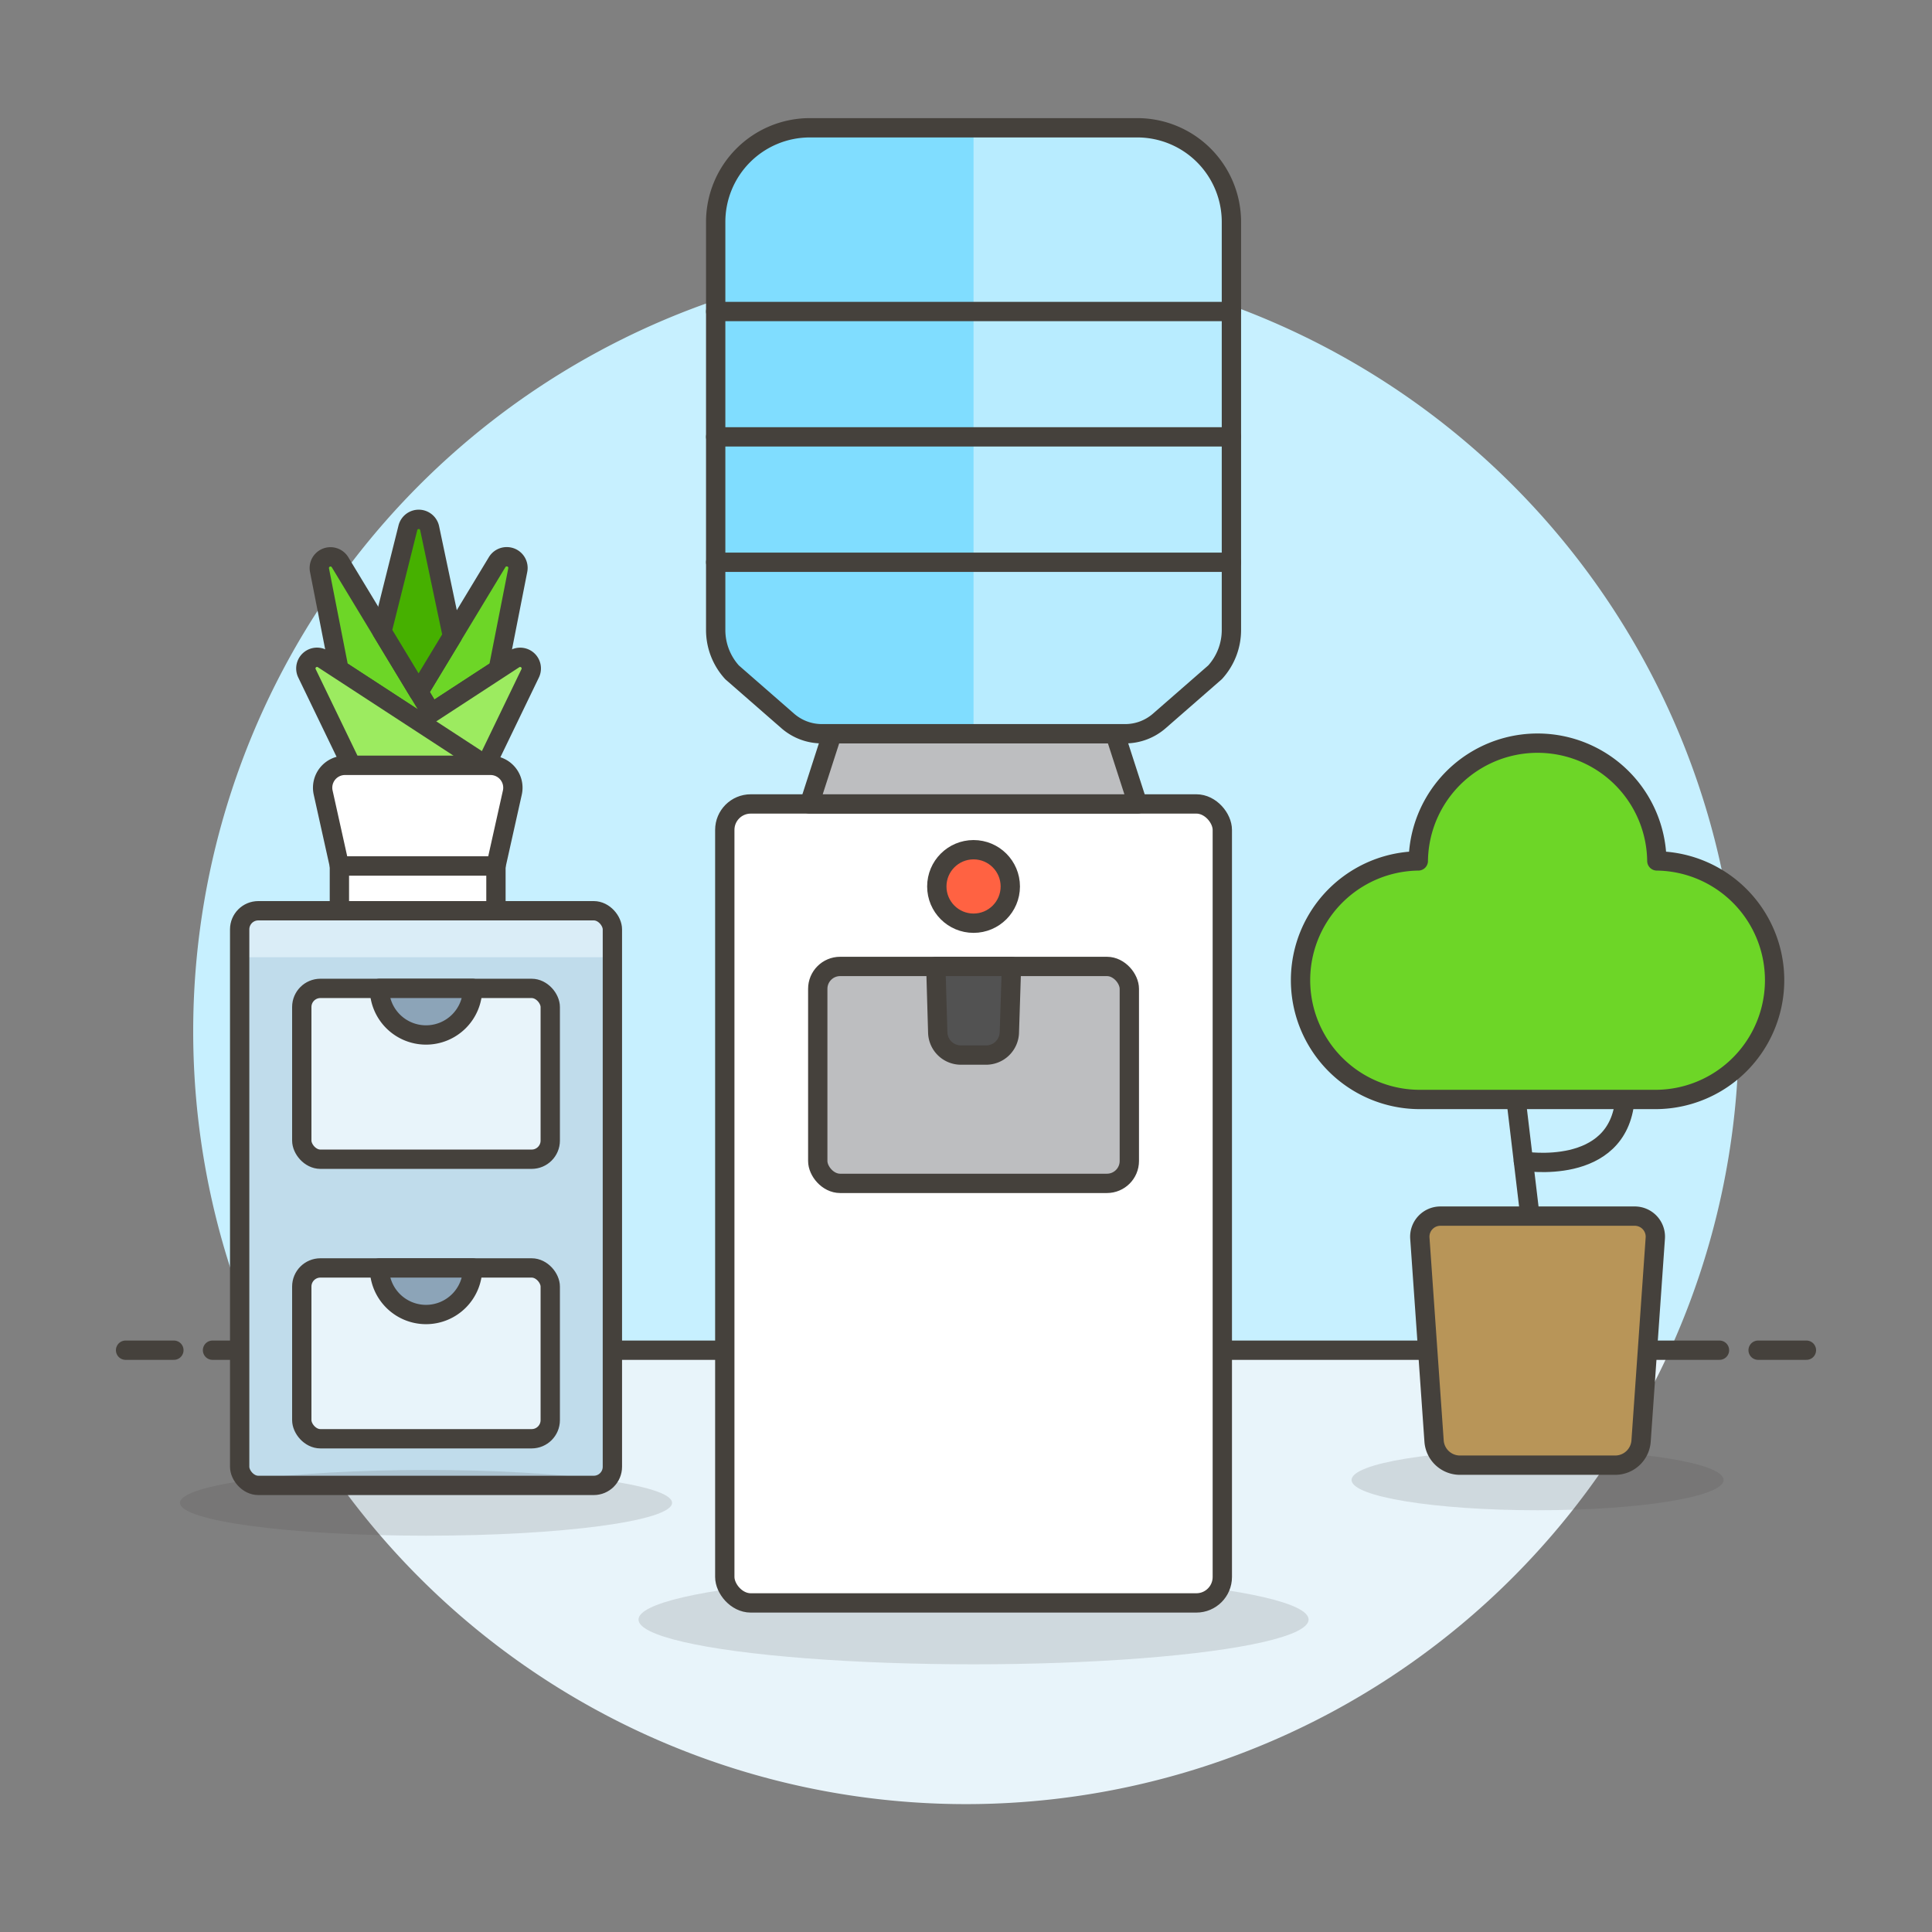 <svg xmlns="http://www.w3.org/2000/svg" viewBox="0 0 100 100"><rect x="0" y="0" width="100" height="100" fill="#808080" stroke="none"/><g class="nc-icon-wrapper"><defs/><path class="a" d="M90 53.386a40 40 0 1 0-76.436 16.5h72.872A39.844 39.844 0 0 0 90 53.386z" style="" fill="#c7f0ff"/><path class="b" d="M13.564 69.886a40 40 0 0 0 72.872 0z" style="" fill="#e8f4fa"/><path class="c" d="M11 69.886h78" fill="none" stroke="#45413c" stroke-linecap="round" stroke-linejoin="round"/><path class="c" d="M6.5 69.886H9" fill="none" stroke="#45413c" stroke-linecap="round" stroke-linejoin="round"/><path class="c" d="M91 69.886h2.5" fill="none" stroke="#45413c" stroke-linecap="round" stroke-linejoin="round"/><g><ellipse class="d" cx="50.391" cy="83.828" rx="17.342" ry="2.316" fill="#45413c" opacity="0.15"/><ellipse class="d" cx="79.585" cy="76.604" rx="9.628" ry="1.566" fill="#45413c" opacity="0.15"/><rect class="e" x="37.515" y="41.612" width="25.752" height="41.355" rx="1.343" ry="1.343" style="" fill="#fff"/><rect class="c" x="37.515" y="41.612" width="25.752" height="41.355" rx="1.343" ry="1.343" fill="none" stroke="#45413c" stroke-linecap="round" stroke-linejoin="round"/><path class="f" d="M58.885 41.612H41.897l1.174-3.634H57.71l1.175 3.634z" stroke="#45413c" stroke-linecap="round" stroke-linejoin="round" fill="#bdbec0"/><path class="g" d="M41.918 6.614a4.875 4.875 0 0 0-4.874 4.875v21.122a3.251 3.251 0 0 0 .849 2.19l2.881 2.515a2.684 2.684 0 0 0 1.766.662h15.7a2.686 2.686 0 0 0 1.766-.662l2.883-2.516a3.251 3.251 0 0 0 .849-2.19V11.489a4.875 4.875 0 0 0-4.875-4.875z" style="" fill="#80ddff"/><path class="h" d="M58.863 6.614h-8.472v31.364h7.851a2.686 2.686 0 0 0 1.766-.662l2.881-2.516a3.251 3.251 0 0 0 .849-2.19V11.489a4.875 4.875 0 0 0-4.875-4.875z" style="" fill="#b8ecff"/><path class="c" d="M41.918 6.614a4.875 4.875 0 0 0-4.874 4.875v21.122a3.251 3.251 0 0 0 .849 2.19l2.881 2.515a2.684 2.684 0 0 0 1.766.662h15.7a2.686 2.686 0 0 0 1.766-.662l2.883-2.516a3.251 3.251 0 0 0 .849-2.19V11.489a4.875 4.875 0 0 0-4.875-4.875z" fill="none" stroke="#45413c" stroke-linecap="round" stroke-linejoin="round"/><rect class="f" x="42.327" y="50.023" width="16.127" height="11.228" rx="1.158" ry="1.158" stroke="#45413c" stroke-linecap="round" stroke-linejoin="round" fill="#bdbec0"/><path class="c" d="M37.044 16.124h26.694" fill="none" stroke="#45413c" stroke-linecap="round" stroke-linejoin="round"/><path class="c" d="M37.044 22.613h26.694" fill="none" stroke="#45413c" stroke-linecap="round" stroke-linejoin="round"/><path class="c" d="M37.044 29.102h26.694" fill="none" stroke="#45413c" stroke-linecap="round" stroke-linejoin="round"/><path class="i" d="M52.244 53.453a1.205 1.205 0 0 1-1.193 1.157h-1.32a1.2 1.2 0 0 1-1.193-1.157l-.1-3.43h3.916z" stroke="#45413c" stroke-linecap="round" stroke-linejoin="round" fill="#525252"/><circle class="j" cx="50.391" cy="45.883" r="1.902" stroke="#45413c" stroke-linecap="round" stroke-linejoin="round" fill="#ff6242"/><g><path class="c" d="M78.851 60.1s4.9.814 5.253-3.187" fill="none" stroke="#45413c" stroke-linecap="round" stroke-linejoin="round"/><path class="c" d="M78.471 56.908l.72 6.042" fill="none" stroke="#45413c" stroke-linecap="round" stroke-linejoin="round"/><path class="k" d="M73.411 56.908a6.174 6.174 0 0 1 0-12.347 6.174 6.174 0 0 1 12.347 0 6.174 6.174 0 0 1 0 12.347z" stroke="#45413c" stroke-linecap="round" stroke-linejoin="round" fill="#6dd627"/><path class="l" d="M84.942 74.588a1.343 1.343 0 0 1-1.342 1.249h-8.034a1.343 1.343 0 0 1-1.339-1.249L73.492 64.1a1.067 1.067 0 0 1 1.077-1.154H84.6a1.066 1.066 0 0 1 1.077 1.154z" stroke="#45413c" stroke-linecap="round" stroke-linejoin="round" fill="#b89558"/></g><g><rect class="m" x="12.405" y="47.14" width="19.292" height="29.744" rx=".964" ry=".964" style="" fill="#c0dceb"/><path class="n" d="M12.405 48.1v1.448H31.7V48.1a.964.964 0 0 0-.964-.963H13.368a.963.963 0 0 0-.963.963z" style="" fill="#daedf7"/><rect class="c" x="12.405" y="47.14" width="19.292" height="29.744" rx=".964" ry=".964" fill="none" stroke="#45413c" stroke-linecap="round" stroke-linejoin="round"/><rect class="o" x="15.62" y="51.159" width="12.861" height="8.842" rx=".964" ry=".964" fill="#e8f4fa" stroke="#45413c" stroke-linecap="round" stroke-linejoin="round"/><rect class="o" x="15.62" y="65.628" width="12.861" height="8.842" rx=".964" ry=".964" fill="#e8f4fa" stroke="#45413c" stroke-linecap="round" stroke-linejoin="round"/><path class="p" d="M22.051 53.57a2.411 2.411 0 0 1-2.412-2.411h4.823a2.411 2.411 0 0 1-2.411 2.411z" stroke="#45413c" stroke-linecap="round" stroke-linejoin="round" fill="#8ca4b8"/><path class="p" d="M24.462 65.628a2.412 2.412 0 0 1-2.411 2.411 2.412 2.412 0 0 1-2.412-2.411h4.823z" stroke="#45413c" stroke-linecap="round" stroke-linejoin="round" fill="#8ca4b8"/></g><g><path class="k" d="M22.325 36.908l3.462-2.257 1.013-5.144a.578.578 0 0 0-.359-.651.586.586 0 0 0-.209-.039.58.58 0 0 0-.5.279l-4.066 6.723z" stroke="#45413c" stroke-linecap="round" stroke-linejoin="round" fill="#6dd627"/><path class="k" d="M17.545 34.651l5.637 3.675L17.6 29.1a.579.579 0 0 0-1.063.411z" stroke="#45413c" stroke-linecap="round" stroke-linejoin="round" fill="#6dd627"/><path class="q" d="M27.305 34.167a.576.576 0 0 0-.382-.144.582.582 0 0 0-.316.093l-8.435 5.5h6.969l2.3-4.762a.579.579 0 0 0-.136-.687z" stroke="#45413c" stroke-linecap="round" stroke-linejoin="round" fill="#9ceb60"/><path class="r" d="M21.666 35.819l1.75-2.893-1.177-5.585a.579.579 0 0 0-.555-.46h-.011a.579.579 0 0 0-.561.439l-1.342 5.365z" stroke="#45413c" stroke-linecap="round" stroke-linejoin="round" fill="#46b000"/><path class="q" d="M25.16 39.615l-8.435-5.5a.578.578 0 0 0-.836.737l2.3 4.762z" stroke="#45413c" stroke-linecap="round" stroke-linejoin="round" fill="#9ceb60"/><path class="s" d="M25.671 44.824h-8.1l-.844-3.8a1.157 1.157 0 0 1 1.13-1.409h7.532a1.157 1.157 0 0 1 1.13 1.409z" stroke="#45413c" stroke-linecap="round" stroke-linejoin="round" fill="#fff"/><path class="s" d="M17.567 44.824h8.103v2.315h-8.103z" stroke="#45413c" stroke-linecap="round" stroke-linejoin="round" fill="#fff"/></g><ellipse class="d" cx="22.052" cy="77.786" rx="12.734" ry="1.701" fill="#45413c" opacity="0.15"/></g></g></svg>